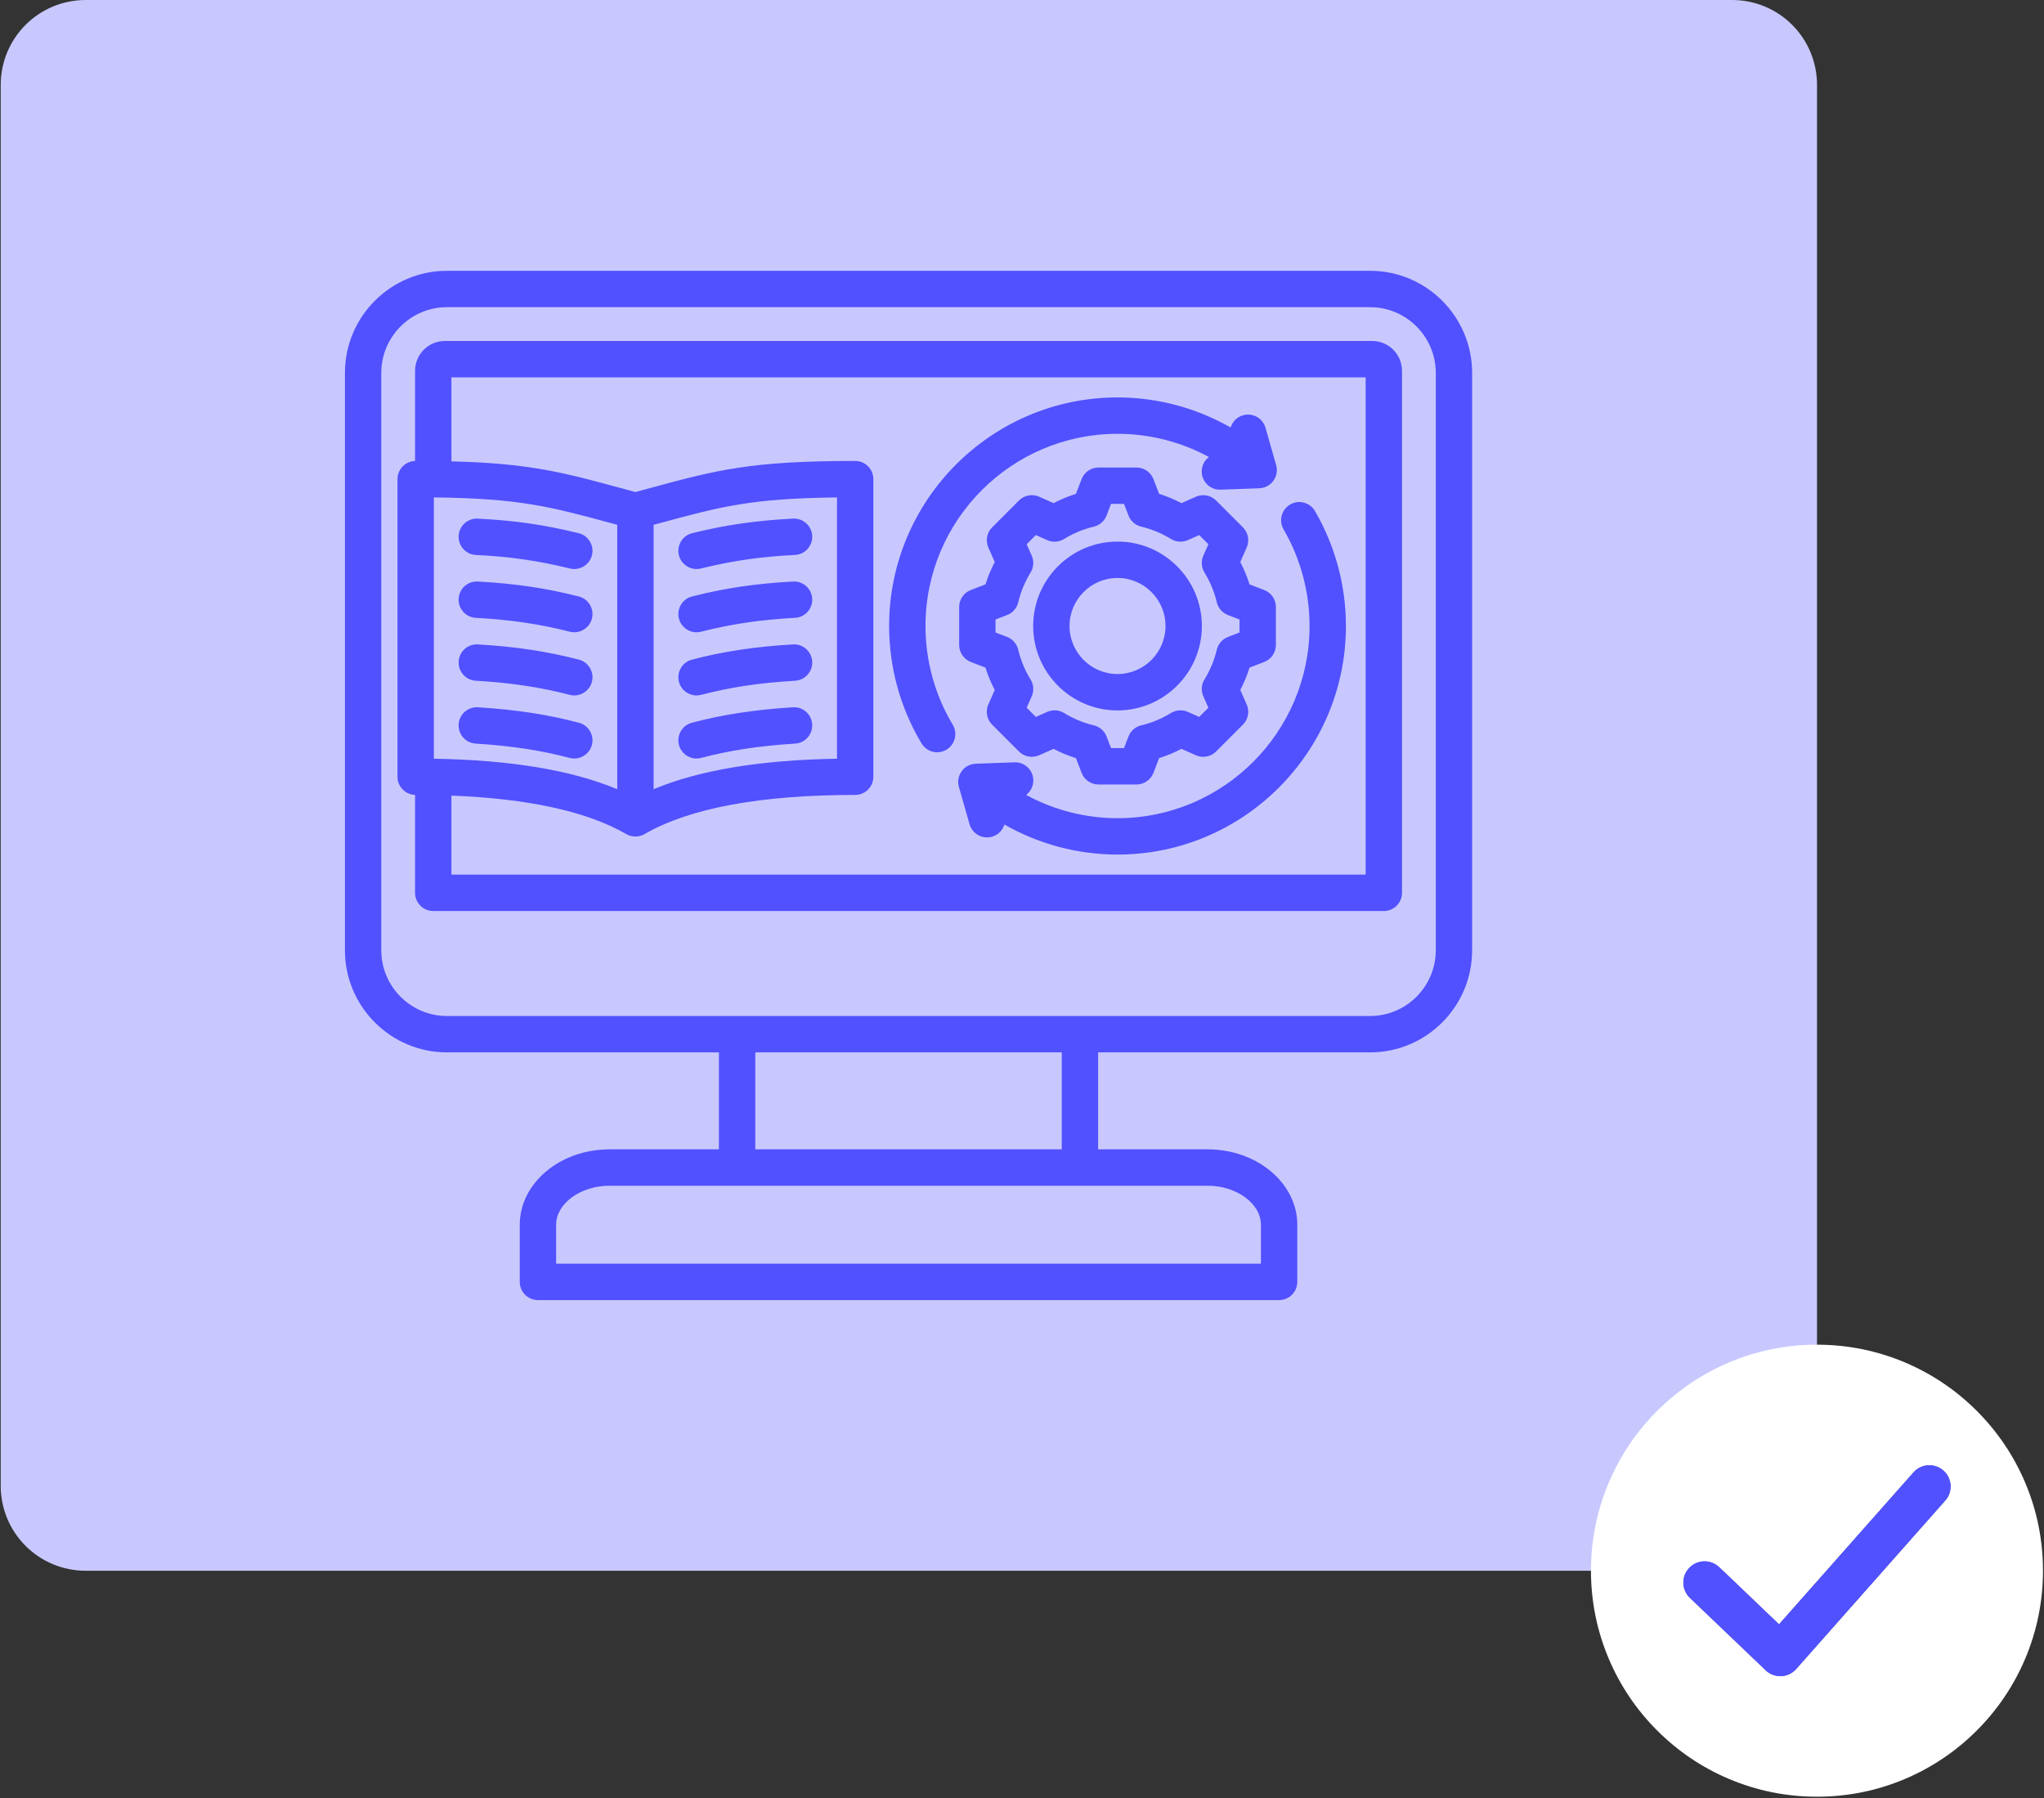 <?xml version="1.0" encoding="utf-8"?>
<svg xmlns="http://www.w3.org/2000/svg" xmlns:xlink="http://www.w3.org/1999/xlink" width="1080" zoomAndPan="magnify" viewBox="0 0 810 712.5" height="950" preserveAspectRatio="xMidYMid meet" version="1.0">
  <rect x="0" y="0" width="810" height="712.5" fill="#333333" stroke="none"/>
  <defs>
    <clipPath id="0c904f12cf">
      <path clip-rule="nonzero" d="M 0.285 0 L 720.051 0 L 720.051 622.422 L 0.285 622.422 Z M 0.285 0"/>
    </clipPath>
    <clipPath id="669ba3981f">
      <path clip-rule="nonzero" d="M 33.906 0 L 686.426 0 C 695.344 0 703.898 3.543 710.203 9.848 C 716.508 16.152 720.051 24.703 720.051 33.621 L 720.051 588.801 C 720.051 597.715 716.508 606.27 710.203 612.574 C 703.898 618.879 695.344 622.422 686.426 622.422 L 33.906 622.422 C 24.988 622.422 16.438 618.879 10.133 612.574 C 3.828 606.27 0.285 597.715 0.285 588.801 L 0.285 33.621 C 0.285 24.703 3.828 16.152 10.133 9.848 C 16.438 3.543 24.988 0 33.906 0"/>
    </clipPath>
    <clipPath id="398a046dc3">
      <path clip-rule="nonzero" d="M 630.469 532.844 L 809.594 532.844 L 809.594 711.965 L 630.469 711.965 Z M 630.469 532.844"/>
    </clipPath>
    <clipPath id="8a6b0d814d">
      <path clip-rule="nonzero" d="M 136.691 107.008 L 583.375 107.008 L 583.375 515.473 L 136.691 515.473 Z M 136.691 107.008"/>
    </clipPath>
  </defs>
  <g clip-path="url(#0c904f12cf)">
    <g clip-path="url(#669ba3981f)">
      <path fill="#c8c8ff" fill-opacity="1" fill-rule="nonzero" d="M 0.285 0 L 720.051 0 L 720.051 622.422 L 0.285 622.422 Z M 0.285 0"/>
    </g>
  </g>
  <path fill="#5151ff" fill-opacity="1" fill-rule="nonzero" d="M 770.867 594.598 L 711.801 661.352 C 710.285 663.059 708.141 664.082 705.855 664.176 C 705.738 664.18 705.621 664.184 705.508 664.184 C 703.348 664.184 701.266 663.352 699.699 661.855 L 669.684 633.16 C 666.328 629.953 666.211 624.633 669.418 621.277 C 672.625 617.926 677.945 617.805 681.301 621.012 L 705 643.668 L 758.281 583.461 C 761.355 579.984 766.668 579.66 770.145 582.734 C 773.617 585.812 773.941 591.121 770.867 594.598"/>
  <g clip-path="url(#398a046dc3)">
    <path fill="#ffffff" fill-opacity="1" fill-rule="nonzero" d="M 770.867 594.598 L 711.797 661.352 C 710.285 663.059 708.141 664.082 705.855 664.176 C 705.742 664.18 705.621 664.184 705.504 664.184 C 703.348 664.184 701.266 663.355 699.699 661.855 L 669.684 633.16 C 666.328 629.953 666.211 624.633 669.418 621.277 C 672.625 617.926 677.945 617.805 681.301 621.012 L 705 643.668 L 758.281 583.457 C 761.355 579.984 766.668 579.66 770.145 582.734 C 773.621 585.812 773.945 591.121 770.867 594.598 Z M 802.555 587.539 C 798.043 576.875 791.586 567.297 783.363 559.074 C 775.141 550.852 765.562 544.395 754.898 539.883 C 743.848 535.211 732.121 532.844 720.031 532.844 C 707.945 532.844 696.215 535.211 685.168 539.883 C 674.504 544.395 664.926 550.852 656.703 559.074 C 648.48 567.297 642.023 576.875 637.512 587.539 C 632.84 598.586 630.469 610.316 630.469 622.402 C 630.469 634.492 632.84 646.219 637.512 657.27 C 642.023 667.934 648.48 677.512 656.703 685.734 C 664.926 693.957 674.504 700.414 685.168 704.926 C 696.215 709.598 707.945 711.965 720.031 711.965 C 732.121 711.965 743.848 709.598 754.898 704.926 C 765.562 700.414 775.141 693.957 783.363 685.734 C 791.586 677.512 798.043 667.934 802.555 657.27 C 807.227 646.219 809.594 634.492 809.594 622.402 C 809.594 610.316 807.227 598.586 802.555 587.539"/>
  </g>
  <path fill="#5151ff" fill-opacity="1" fill-rule="nonzero" d="M 770.867 594.598 L 711.797 661.352 C 710.285 663.059 708.141 664.082 705.855 664.176 C 705.742 664.18 705.621 664.184 705.504 664.184 C 703.348 664.184 701.266 663.355 699.699 661.855 L 669.684 633.16 C 666.328 629.953 666.211 624.633 669.418 621.277 C 672.625 617.926 677.945 617.805 681.301 621.012 L 705 643.668 L 758.281 583.457 C 761.355 579.984 766.668 579.66 770.145 582.734 C 773.621 585.812 773.945 591.121 770.867 594.598"/>
  <g clip-path="url(#8a6b0d814d)">
    <path fill="#5151ff" fill-opacity="1" fill-rule="nonzero" d="M 542.941 107.305 L 177.125 107.305 C 154.828 107.305 136.691 125.457 136.691 147.77 L 136.691 376.555 C 136.691 398.867 154.828 417.02 177.125 417.02 L 284.898 417.02 L 284.898 455.438 L 241.52 455.438 C 221.922 455.438 205.977 468.836 205.977 485.305 L 205.977 507.965 C 205.977 511.945 209.203 515.176 213.18 515.176 L 506.887 515.176 C 510.863 515.176 514.09 511.945 514.09 507.965 L 514.09 485.305 C 514.09 468.836 498.145 455.438 478.547 455.438 L 435.168 455.438 L 435.168 417.02 L 542.941 417.02 C 565.238 417.02 583.379 398.867 583.379 376.555 L 583.379 147.77 C 583.375 125.457 565.238 107.305 542.941 107.305 Z M 499.68 485.305 L 499.68 500.758 L 220.383 500.758 L 220.383 485.305 C 220.383 476.934 230.062 469.855 241.52 469.855 L 478.547 469.855 C 490.004 469.855 499.68 476.934 499.68 485.305 Z M 420.758 455.438 L 299.309 455.438 L 299.309 417.02 L 420.758 417.02 Z M 568.969 376.555 C 568.969 390.918 557.289 402.602 542.938 402.602 L 177.125 402.602 C 162.773 402.602 151.098 390.918 151.098 376.555 L 151.098 147.77 C 151.098 133.406 162.773 121.723 177.125 121.723 L 542.941 121.723 C 557.293 121.723 568.969 133.41 568.969 147.77 Z M 543.773 135.113 L 176.293 135.113 C 169.777 135.113 164.48 140.418 164.48 146.934 L 164.48 182.664 C 160.613 182.793 157.52 185.961 157.52 189.859 L 157.52 307.789 C 157.52 311.691 160.613 314.859 164.48 314.988 L 164.48 353.793 C 164.48 357.773 167.703 361 171.684 361 L 548.383 361 C 552.359 361 555.586 357.773 555.586 353.793 L 555.586 146.934 C 555.586 140.418 550.285 135.113 543.773 135.113 Z M 171.93 300.645 L 171.93 197.109 C 206 197.496 218.043 200.762 242.578 207.414 C 243.246 207.594 243.918 207.777 244.602 207.961 L 244.602 312.723 C 226.422 305.152 202.461 301.176 171.93 300.645 Z M 541.176 346.582 L 178.887 346.582 L 178.887 315.266 C 209.414 316.445 232.695 321.562 248.203 330.523 C 249.32 331.168 250.562 331.488 251.809 331.488 C 253.051 331.488 254.293 331.168 255.41 330.523 C 273.234 320.223 301.324 315 338.891 315 C 342.867 315 346.094 311.773 346.094 307.789 L 346.094 189.859 C 346.094 185.879 342.867 182.652 338.891 182.652 C 297.266 182.652 283.898 186.273 257.266 193.496 C 255.512 193.969 253.695 194.461 251.809 194.973 C 249.918 194.461 248.102 193.969 246.348 193.496 C 222.996 187.164 209.84 183.598 178.887 182.816 L 178.887 149.535 L 541.176 149.535 Z M 259.012 312.723 L 259.012 207.961 C 259.695 207.777 260.367 207.594 261.035 207.414 C 285.57 200.762 297.613 197.496 331.684 197.109 L 331.684 300.645 C 301.152 301.176 277.191 305.152 259.012 312.723 Z M 234.586 219.984 C 233.781 223.277 230.836 225.484 227.594 225.484 C 227.027 225.484 226.453 225.418 225.879 225.277 C 213.113 222.156 202.309 220.602 188.582 219.91 C 184.609 219.711 181.547 216.324 181.75 212.348 C 181.949 208.371 185.336 205.32 189.309 205.508 C 204.004 206.25 215.59 207.918 229.297 211.27 C 233.164 212.215 235.531 216.117 234.586 219.984 Z M 181.75 262.121 C 181.988 258.148 185.387 255.105 189.367 255.352 C 204.441 256.242 216.785 258.105 229.402 261.387 C 233.254 262.391 235.562 266.328 234.559 270.18 C 233.715 273.426 230.793 275.578 227.594 275.578 C 226.992 275.578 226.383 275.5 225.773 275.344 C 214.105 272.305 202.613 270.578 188.52 269.746 C 184.547 269.508 181.516 266.098 181.75 262.121 Z M 181.75 237.234 C 181.969 233.258 185.359 230.207 189.34 230.43 C 204.258 231.254 216.223 233.023 229.355 236.348 C 233.211 237.324 235.547 241.246 234.57 245.105 C 233.746 248.371 230.812 250.547 227.594 250.547 C 227.008 250.547 226.414 250.477 225.82 250.324 C 213.637 247.242 202.488 245.598 188.547 244.828 C 184.574 244.609 181.531 241.211 181.75 237.234 Z M 234.551 295.215 C 233.695 298.445 230.777 300.578 227.59 300.578 C 226.98 300.578 226.355 300.5 225.738 300.336 C 214.508 297.352 202.676 295.547 188.492 294.656 C 184.52 294.41 181.504 290.984 181.75 287.012 C 182 283.035 185.418 280.016 189.395 280.266 C 204.543 281.215 217.27 283.164 229.434 286.398 C 233.281 287.418 235.57 291.367 234.551 295.215 Z M 321.859 287.008 C 322.109 290.984 319.09 294.406 315.121 294.656 C 300.938 295.547 289.102 297.352 277.875 300.332 C 277.254 300.5 276.633 300.578 276.02 300.578 C 272.832 300.578 269.918 298.445 269.062 295.215 C 268.039 291.367 270.332 287.418 274.176 286.398 C 286.344 283.164 299.066 281.215 314.219 280.266 C 318.172 280.008 321.613 283.035 321.859 287.008 Z M 321.863 237.234 C 322.082 241.211 319.039 244.609 315.066 244.828 C 301.125 245.598 289.977 247.242 277.793 250.324 C 277.203 250.477 276.605 250.547 276.023 250.547 C 272.801 250.547 269.867 248.371 269.043 245.105 C 268.066 241.246 270.402 237.324 274.258 236.348 C 287.391 233.023 299.355 231.254 314.273 230.43 C 318.234 230.211 321.645 233.258 321.863 237.234 Z M 269.027 219.984 C 268.082 216.117 270.453 212.215 274.316 211.27 C 288.027 207.918 299.613 206.25 314.309 205.508 C 318.27 205.309 321.664 208.367 321.867 212.344 C 322.066 216.324 319.008 219.707 315.031 219.91 C 301.309 220.602 290.5 222.156 277.738 225.277 C 277.164 225.418 276.586 225.484 276.023 225.484 C 272.777 225.484 269.832 223.277 269.027 219.984 Z M 321.863 262.121 C 322.098 266.098 319.066 269.508 315.094 269.746 C 301 270.578 289.508 272.305 277.84 275.344 C 277.23 275.5 276.621 275.578 276.02 275.578 C 272.82 275.578 269.898 273.426 269.055 270.18 C 268.051 266.328 270.359 262.391 274.211 261.387 C 286.824 258.105 299.172 256.242 314.242 255.352 C 318.219 255.105 321.625 258.148 321.863 262.121 Z M 384.711 233.805 C 381.93 234.879 380.094 237.555 380.094 240.535 L 380.094 255.582 C 380.094 258.566 381.93 261.238 384.711 262.309 L 390.527 264.551 C 391.488 267.609 392.719 270.574 394.203 273.418 L 391.668 279.121 C 390.457 281.848 391.051 285.039 393.16 287.148 L 403.793 297.789 C 405.898 299.898 409.09 300.492 411.812 299.277 L 417.516 296.742 C 420.355 298.227 423.316 299.457 426.371 300.418 L 428.613 306.242 C 429.684 309.027 432.355 310.863 435.336 310.863 L 450.371 310.863 C 453.352 310.863 456.023 309.027 457.098 306.242 L 459.336 300.418 C 462.391 299.457 465.352 298.23 468.195 296.746 L 473.895 299.277 C 476.621 300.488 479.809 299.898 481.914 297.789 L 492.547 287.148 C 494.656 285.039 495.25 281.848 494.039 279.121 L 491.504 273.414 C 492.988 270.57 494.215 267.609 495.176 264.551 L 500.996 262.309 C 503.777 261.238 505.613 258.562 505.613 255.582 L 505.613 240.535 C 505.613 237.551 503.777 234.875 500.996 233.805 L 495.18 231.562 C 494.219 228.508 492.988 225.543 491.504 222.699 L 494.039 216.992 C 495.25 214.266 494.656 211.078 492.547 208.969 L 481.914 198.328 C 479.809 196.219 476.617 195.625 473.895 196.836 L 468.191 199.371 C 465.352 197.887 462.391 196.66 459.336 195.695 L 457.094 189.871 C 456.027 187.09 453.352 185.254 450.371 185.254 L 435.336 185.254 C 432.355 185.254 429.684 187.09 428.609 189.871 L 426.371 195.699 C 423.316 196.66 420.355 197.887 417.516 199.371 L 411.812 196.836 C 409.086 195.625 405.898 196.219 403.793 198.328 L 393.16 208.969 C 391.051 211.078 390.457 214.266 391.668 216.992 L 394.203 222.699 C 392.719 225.543 391.492 228.508 390.531 231.562 Z M 394.504 245.484 L 399.094 243.715 C 401.309 242.863 402.965 240.969 403.512 238.656 C 404.504 234.492 406.145 230.531 408.395 226.875 C 409.641 224.848 409.809 222.34 408.848 220.168 L 406.848 215.664 L 410.484 212.023 L 414.984 214.023 C 417.156 214.988 419.664 214.82 421.688 213.574 C 425.34 211.324 429.301 209.68 433.461 208.688 C 435.77 208.141 437.664 206.484 438.516 204.266 L 440.281 199.672 L 445.426 199.672 L 447.191 204.266 C 448.047 206.484 449.938 208.137 452.246 208.688 C 456.406 209.68 460.367 211.324 464.023 213.574 C 466.043 214.82 468.551 214.988 470.723 214.023 L 475.223 212.023 L 478.863 215.664 L 476.863 220.164 C 475.898 222.336 476.066 224.848 477.312 226.871 C 479.562 230.523 481.207 234.492 482.195 238.656 C 482.746 240.969 484.398 242.863 486.617 243.715 L 491.203 245.484 L 491.203 250.629 L 486.617 252.398 C 484.398 253.25 482.746 255.145 482.195 257.457 C 481.203 261.621 479.562 265.582 477.312 269.238 C 476.066 271.266 475.898 273.773 476.863 275.945 L 478.863 280.449 L 475.223 284.09 L 470.727 282.09 C 468.555 281.125 466.047 281.293 464.023 282.543 C 460.371 284.793 456.41 286.434 452.246 287.426 C 449.938 287.977 448.043 289.633 447.191 291.852 L 445.426 296.441 L 440.281 296.441 L 438.516 291.848 C 437.664 289.629 435.77 287.977 433.461 287.426 C 429.301 286.434 425.34 284.789 421.688 282.539 C 419.664 281.293 417.156 281.125 414.984 282.09 L 410.484 284.09 L 406.848 280.453 L 408.844 275.949 C 409.809 273.777 409.641 271.27 408.395 269.242 C 406.145 265.59 404.5 261.625 403.512 257.457 C 402.961 255.145 401.309 253.25 399.09 252.398 L 394.504 250.629 Z M 442.855 281.512 C 461.285 281.512 476.281 266.504 476.281 248.059 C 476.281 229.609 461.285 214.605 442.855 214.605 C 424.422 214.605 409.426 229.609 409.426 248.059 C 409.426 266.504 424.422 281.512 442.855 281.512 Z M 442.855 229.023 C 453.34 229.023 461.871 237.562 461.871 248.059 C 461.871 258.551 453.34 267.09 442.855 267.09 C 432.367 267.09 423.836 258.551 423.836 248.059 C 423.836 237.562 432.367 229.023 442.855 229.023 Z M 508.656 209.777 C 506.652 206.34 507.816 201.926 511.254 199.922 C 514.691 197.914 519.102 199.078 521.105 202.52 C 529.125 216.289 533.363 232.039 533.363 248.059 C 533.363 298 492.762 338.633 442.855 338.633 C 427.062 338.633 411.598 334.473 398.023 326.73 C 397.332 328.988 395.555 330.863 393.113 331.559 C 392.453 331.746 391.789 331.836 391.133 331.836 C 387.996 331.836 385.113 329.773 384.211 326.605 L 379.992 311.816 C 379.387 309.684 379.793 307.391 381.094 305.598 C 382.395 303.805 384.449 302.711 386.664 302.633 L 402.02 302.082 C 406.016 301.934 409.336 305.047 409.48 309.027 C 409.566 311.457 408.438 313.645 406.645 315.016 C 417.695 320.996 430.145 324.215 442.855 324.215 C 484.812 324.215 518.953 290.051 518.953 248.059 C 518.953 234.586 515.391 221.348 508.656 209.777 Z M 365.195 294.594 C 356.789 280.574 352.344 264.48 352.344 248.059 C 352.344 198.117 392.945 157.484 442.855 157.484 C 458.68 157.484 474.113 161.652 487.68 169.395 C 488.371 167.133 490.148 165.254 492.59 164.555 C 496.418 163.461 500.406 165.684 501.496 169.512 L 505.715 184.301 C 506.32 186.434 505.914 188.723 504.613 190.516 C 503.309 192.309 501.258 193.402 499.043 193.484 L 483.684 194.035 C 483.598 194.039 483.508 194.039 483.422 194.039 C 479.562 194.039 476.367 190.98 476.227 187.09 C 476.141 184.652 477.273 182.461 479.078 181.09 C 468.031 175.109 455.594 171.902 442.855 171.902 C 400.895 171.902 366.754 206.066 366.754 248.059 C 366.754 261.867 370.488 275.395 377.551 287.176 C 379.598 290.59 378.492 295.02 375.082 297.066 C 373.918 297.762 372.641 298.094 371.383 298.094 C 368.934 298.094 366.547 296.848 365.195 294.594 Z M 365.195 294.594"/>
  </g>
</svg>